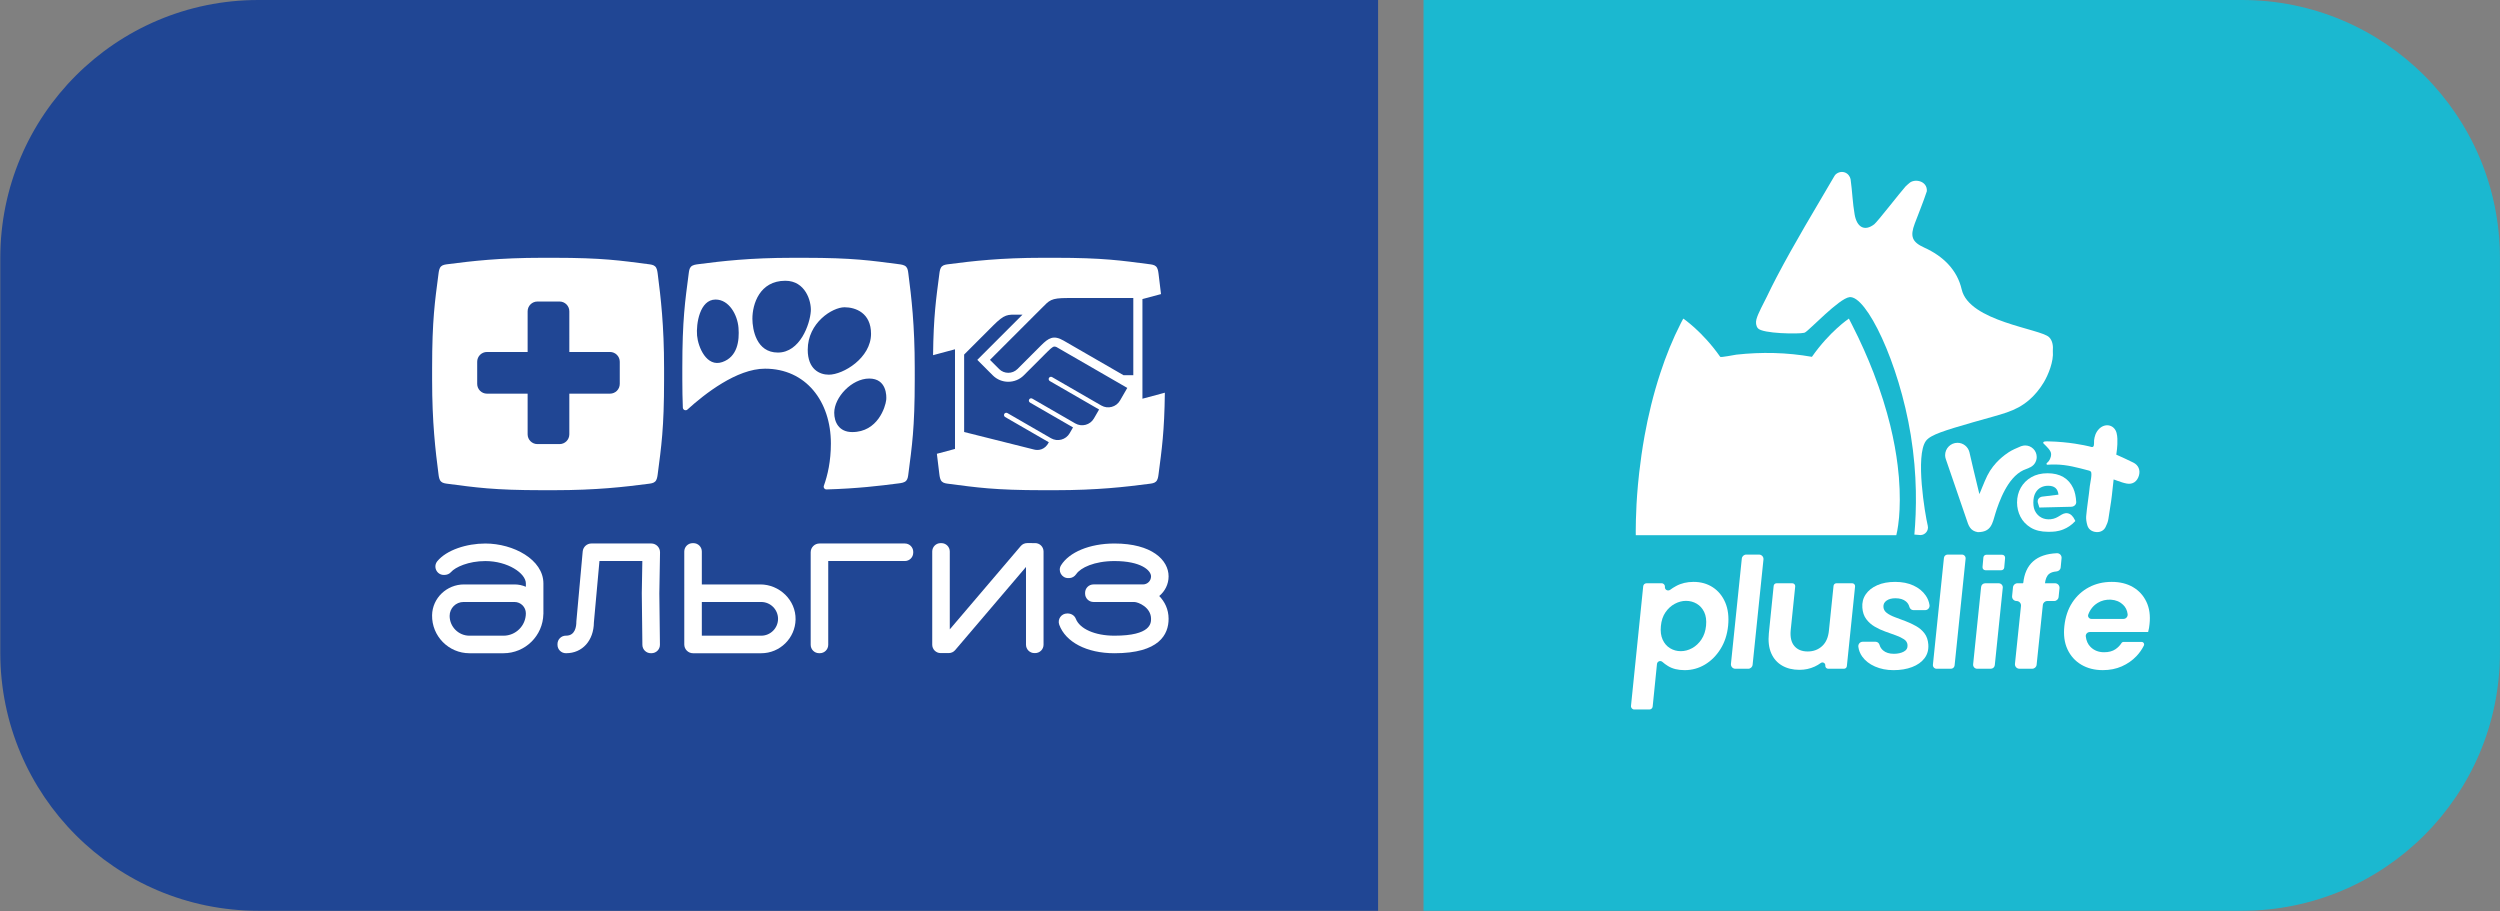 <?xml version="1.0" encoding="UTF-8" standalone="no"?> <svg xmlns:inkscape="http://www.inkscape.org/namespaces/inkscape" xmlns:sodipodi="http://sodipodi.sourceforge.net/DTD/sodipodi-0.dtd" xmlns:xlink="http://www.w3.org/1999/xlink" xmlns="http://www.w3.org/2000/svg" xmlns:svg="http://www.w3.org/2000/svg" version="1.1" id="svg1" width="230.728" height="84.077" viewBox="0 0 230.728 84.077" sodipodi:docname="74894b7b-70a0-4926-93ff-184b4ef08668.ai"><rect x="0" y="0" width="230.728" height="84.077" fill="#808080" stroke="none"/><defs id="defs1"><clipPath id="clipPath2"><path d="M 0,63.058 H 173.046 V 0 H 0 Z" transform="translate(-77.528,-63.058)" id="path2"></path></clipPath><clipPath id="clipPath4"><path d="M 0,63.058 H 173.046 V 0 H 0 Z" transform="translate(-155.18,-63.058)" id="path4"></path></clipPath><clipPath id="clipPath6"><path d="M 0,63.058 H 173.046 V 0 H 0 Z" transform="translate(-42.899,-36.486)" id="path6"></path></clipPath><clipPath id="clipPath8"><path d="M 0,63.058 H 173.046 V 0 H 0 Z" transform="translate(-61.342,-35.377)" id="path8"></path></clipPath><clipPath id="clipPath10"><path d="M 0,63.058 H 173.046 V 0 H 0 Z" transform="translate(-78.445,-37.089)" id="path10"></path></clipPath><clipPath id="clipPath12"><path d="M 0,63.058 H 173.046 V 0 H 0 Z" transform="translate(-52.688,-19.056)" id="path12"></path></clipPath><clipPath id="clipPath14"><path d="M 0,63.058 H 173.046 V 0 H 0 Z" transform="translate(-56.115,-24.831)" id="path14"></path></clipPath><clipPath id="clipPath16"><path d="M 0,63.058 H 173.046 V 0 H 0 Z" transform="translate(-45.512,-25.257)" id="path16"></path></clipPath><clipPath id="clipPath18"><path d="M 0,63.058 H 173.046 V 0 H 0 Z" transform="translate(-34.851,-19.056)" id="path18"></path></clipPath><clipPath id="clipPath20"><path d="M 0,63.058 H 173.046 V 0 H 0 Z" transform="translate(-80.888,-23.161)" id="path20"></path></clipPath><clipPath id="clipPath22"><path d="M 0,63.058 H 173.046 V 0 H 0 Z" transform="translate(-70.656,-25.262)" id="path22"></path></clipPath><clipPath id="clipPath24"><path d="M 0,63.058 H 173.046 V 0 H 0 Z" transform="translate(-131.438,-30.027)" id="path24"></path></clipPath><clipPath id="clipPath26"><path d="M 0,63.058 H 173.046 V 0 H 0 Z" transform="translate(-143.136,-27.527)" id="path26"></path></clipPath><clipPath id="clipPath28"><path d="M 0,63.058 H 173.046 V 0 H 0 Z" transform="translate(-147.664,-31.039)" id="path28"></path></clipPath><clipPath id="clipPath30"><path d="M 0,63.058 H 173.046 V 0 H 0 Z" transform="translate(-140.978,-31.425)" id="path30"></path></clipPath><clipPath id="clipPath32"><path d="M 0,63.058 H 173.046 V 0 H 0 Z" transform="translate(-118.091,-19.748)" id="path32"></path></clipPath><clipPath id="clipPath34"><path d="M 0,63.058 H 173.046 V 0 H 0 Z" transform="translate(-119.813,-17.106)" id="path34"></path></clipPath><clipPath id="clipPath36"><path d="M 0,63.058 H 173.046 V 0 H 0 Z" transform="translate(-128.405,-22.465)" id="path36"></path></clipPath><clipPath id="clipPath38"><path d="M 0,63.058 H 173.046 V 0 H 0 Z" transform="translate(-133.475,-18.455)" id="path38"></path></clipPath><clipPath id="clipPath40"><path d="M 0,63.058 H 173.046 V 0 H 0 Z" transform="translate(-133.793,-17.05)" id="path40"></path></clipPath><clipPath id="clipPath42"><path d="M 0,63.058 H 173.046 V 0 H 0 Z" transform="translate(-136.577,-17.078)" id="path42"></path></clipPath><clipPath id="clipPath44"><path d="M 0,63.058 H 173.046 V 0 H 0 Z" transform="translate(-146.117,-21.55)" id="path44"></path></clipPath><clipPath id="clipPath46"><path d="M 0,63.058 H 173.046 V 0 H 0 Z" transform="translate(-138.586,-24.659)" id="path46"></path></clipPath><clipPath id="clipPath48"><path d="M 0,63.058 H 173.046 V 0 H 0 Z" transform="translate(-142.376,-24.765)" id="path48"></path></clipPath><clipPath id="clipPath50"><path d="M 0,63.058 H 173.046 V 0 H 0 Z" transform="translate(-140.047,-22.685)" id="path50"></path></clipPath><clipPath id="clipPath52"><path d="M 0,63.058 H 173.046 V 0 H 0 Z" transform="translate(-141.834,-39.72)" id="path52"></path></clipPath></defs><g id="layer-MC0" inkscape:groupmode="layer" inkscape:label="Слой 1"><path id="path1" d="m 0,0 h -45.998 -13.663 c -9.867,0 -17.866,-7.999 -17.866,-17.866 v -13.663 0 -13.663 c 0,-9.867 7.999,-17.866 17.866,-17.866 H -45.998 0 17.866 v 17.866 27.326 l 0,17.866 z" style="fill:#204694;fill-opacity:1;fill-rule:nonzero;stroke:none" transform="matrix(1.333,0,0,-1.333,103.37,0)" clip-path="url(#clipPath2)"></path><path id="path3" d="m 0,0 h -14.18 -24.409 -18.07 V -63.058 H -38.589 -14.18 0 c 9.867,0 17.866,7.999 17.866,17.866 v 27.326 C 17.866,-7.999 9.867,0 0,0" style="fill:#1bb8d0;fill-opacity:1;fill-rule:nonzero;stroke:none" transform="matrix(1.333,0,0,-1.333,206.906,0)" clip-path="url(#clipPath4)"></path><path id="path5" d="m 0,0 c 0,-0.374 -0.303,-0.677 -0.677,-0.677 h -2.815 v -2.815 c 0,-0.374 -0.303,-0.677 -0.677,-0.677 h -1.532 c -0.374,0 -0.678,0.303 -0.678,0.677 v 2.815 h -2.815 c -0.374,0 -0.677,0.303 -0.677,0.677 v 1.532 c 0,0.374 0.303,0.677 0.677,0.677 h 2.815 v 2.815 c 0,0.374 0.304,0.678 0.678,0.678 h 1.532 c 0.374,0 0.677,-0.304 0.677,-0.678 V 2.209 h 2.815 C -0.303,2.209 0,1.906 0,1.532 Z M 2.449,8.134 C 2.331,8.248 2.142,8.267 1.969,8.29 0.066,8.536 -1.181,8.73 -4.559,8.73 h -0.805 c -2.968,0 -4.892,-0.229 -6.529,-0.44 -0.173,-0.023 -0.361,-0.042 -0.479,-0.155 -0.128,-0.123 -0.154,-0.33 -0.179,-0.519 -0.246,-1.904 -0.441,-3.151 -0.441,-6.529 V 0.282 c 0,-2.968 0.23,-4.892 0.441,-6.528 0.024,-0.19 0.051,-0.396 0.179,-0.519 0.118,-0.113 0.306,-0.133 0.479,-0.155 1.904,-0.247 3.151,-0.441 6.529,-0.441 h 0.805 c 2.968,0 4.892,0.23 6.528,0.441 0.173,0.022 0.361,0.042 0.479,0.155 0.128,0.123 0.155,0.329 0.18,0.519 0.246,1.903 0.44,3.151 0.44,6.528 v 0.805 c 0,2.968 -0.23,4.892 -0.44,6.529 C 2.603,7.805 2.577,8.011 2.449,8.134" style="fill:#ffffff;fill-opacity:1;fill-rule:nonzero;stroke:none" transform="matrix(1.333,0,0,-1.333,57.199,35.429)" clip-path="url(#clipPath6)"></path><path id="path7" d="m 0,0 c -0.053,-0.487 -0.588,-2.227 -2.352,-2.227 -0.926,0 -1.247,0.695 -1.247,1.336 0,1.069 1.212,2.37 2.423,2.37 C 0.036,1.479 0.029,0.266 0,0 m -3.973,1.746 c -0.642,0 -1.461,0.374 -1.461,1.728 0,1.871 1.71,2.94 2.548,2.94 0.766,0 1.835,-0.392 1.835,-1.835 0,-1.675 -1.924,-2.833 -2.922,-2.833 m -3.528,1.532 c -1.497,0 -1.761,1.603 -1.764,2.334 -0.004,1.016 0.499,2.637 2.281,2.637 1.389,0 1.808,-1.417 1.764,-2.102 C -5.28,5.233 -5.969,3.278 -7.501,3.278 M -11.35,2.619 c -1.086,-0.374 -1.674,1.034 -1.746,1.835 -0.071,0.802 0.179,2.495 1.283,2.495 0.927,0 1.515,-1.052 1.586,-1.96 0.071,-0.909 -0.078,-2.01 -1.123,-2.37 m 12.729,6.6 C 1.256,9.347 1.05,9.374 0.86,9.398 -1.044,9.645 -2.291,9.839 -5.669,9.839 h -0.804 c -2.968,0 -4.893,-0.23 -6.529,-0.441 -0.189,-0.024 -0.395,-0.05 -0.519,-0.178 -0.113,-0.118 -0.132,-0.307 -0.155,-0.48 -0.246,-1.903 -0.441,-3.151 -0.441,-6.528 V 1.407 c 0,-0.702 0.013,-1.345 0.036,-1.94 0.006,-0.162 0.199,-0.243 0.319,-0.134 1.188,1.079 3.415,2.829 5.37,2.829 2.827,0 4.561,-2.257 4.561,-5.179 0,-1.224 -0.225,-2.202 -0.486,-2.925 -0.047,-0.128 0.049,-0.261 0.185,-0.257 2.129,0.062 3.657,0.247 4.992,0.419 0.189,0.024 0.396,0.051 0.519,0.179 0.113,0.118 0.133,0.306 0.155,0.479 0.246,1.904 0.441,3.151 0.441,6.529 V 2.212 C 1.975,5.18 1.745,7.104 1.534,8.74 1.512,8.913 1.492,9.101 1.379,9.219" style="fill:#ffffff;fill-opacity:1;fill-rule:nonzero;stroke:none" transform="matrix(1.333,0,0,-1.333,81.79,36.908)" clip-path="url(#clipPath8)"></path><path id="path9" d="M 0,0 H -0.417 -0.68 C -2.063,0.799 -3.447,1.597 -4.83,2.396 -5.526,2.798 -5.869,2.577 -6.386,2.061 L -8.022,0.425 C -8.37,0.077 -8.941,0.077 -9.29,0.425 L -9.925,1.06 v 0 0 c 1.064,1.063 2.128,2.127 3.191,3.191 0.13,0.13 0.261,0.26 0.391,0.39 0.54,0.541 0.618,0.701 1.783,0.701 h 0.002 L 0,5.342 Z M -0.922,-1.757 C -1.181,-2.206 -1.761,-2.361 -2.21,-2.102 l -0.434,0.25 -2.979,1.72 c -0.075,0.044 -0.172,0.017 -0.216,-0.058 v 0 c -0.043,-0.075 -0.017,-0.172 0.058,-0.216 l 0.43,-0.248 0.003,-0.002 2.98,-1.72 -0.359,-0.621 c -0.259,-0.449 -0.839,-0.604 -1.288,-0.345 l -2.979,1.72 c -0.075,0.044 -0.172,0.018 -0.216,-0.058 -0.043,-0.075 -0.017,-0.172 0.058,-0.216 l 2.979,-1.72 -0.235,-0.406 c -0.259,-0.449 -0.838,-0.604 -1.288,-0.345 l -0.041,0.024 -2.979,1.72 c -0.075,0.043 -0.173,0.017 -0.216,-0.058 -0.043,-0.075 -0.017,-0.172 0.058,-0.216 l 3.026,-1.747 c -0.265,-0.535 -0.732,-0.582 -1.02,-0.505 -0.183,0.042 -3.092,0.781 -4.844,1.215 v 5.362 l 1.787,1.788 0.21,0.21 c 0.825,0.825 0.993,0.766 1.758,0.766 h 0.288 L -9.925,1.936 -10.363,1.498 -10.801,1.06 -9.925,0.183 -9.741,0 -9.729,-0.013 c 0.591,-0.591 1.555,-0.591 2.146,0 L -7.571,0 -5.948,1.623 c 0.09,0.09 0.327,0.328 0.456,0.357 0.045,0.011 0.11,-0.007 0.174,-0.032 L -1.944,0 -0.417,-0.882 C -0.574,-1.154 -0.765,-1.485 -0.922,-1.757 M 0.632,5.27 1.918,5.614 C 1.864,6.111 1.806,6.573 1.749,7.013 1.725,7.202 1.698,7.408 1.57,7.532 1.452,7.645 1.264,7.665 1.091,7.687 -0.813,7.933 -2.06,8.128 -5.438,8.128 h -0.804 c -2.969,0 -4.893,-0.23 -6.529,-0.441 -0.173,-0.022 -0.361,-0.042 -0.479,-0.155 -0.128,-0.123 -0.155,-0.329 -0.179,-0.519 -0.223,-1.723 -0.403,-2.914 -0.435,-5.628 l 1.519,0.408 V -5.106 L -13.6,-5.442 c 0.055,-0.499 0.114,-0.964 0.171,-1.407 0.024,-0.189 0.051,-0.395 0.179,-0.519 0.117,-0.113 0.306,-0.133 0.479,-0.155 1.903,-0.246 3.151,-0.441 6.529,-0.441 h 0.804 c 2.968,0 4.893,0.23 6.529,0.441 0.173,0.022 0.361,0.042 0.479,0.155 0.128,0.123 0.155,0.329 0.179,0.519 0.223,1.725 0.403,2.916 0.435,5.636 L 0.632,-1.629 Z" style="fill:#ffffff;fill-opacity:1;fill-rule:nonzero;stroke:none" transform="matrix(1.333,0,0,-1.333,104.594,34.626)" clip-path="url(#clipPath10)"></path><path id="path11" d="M 0,0 H -4.11 V 2.334 H 0 C 0.643,2.334 1.167,1.81 1.167,1.167 1.167,0.523 0.643,0 0,0 M -0.063,3.549 H -4.11 v 2.278 c 0,0.321 -0.26,0.58 -0.581,0.58 h -0.054 c -0.32,0 -0.58,-0.259 -0.58,-0.58 V 2.941 -0.607 c 0,-0.336 0.272,-0.608 0.607,-0.608 H 0 c 1.3,0 2.36,1.047 2.381,2.342 0.023,1.332 -1.112,2.422 -2.444,2.422" style="fill:#ffffff;fill-opacity:1;fill-rule:nonzero;stroke:none" transform="matrix(1.333,0,0,-1.333,70.251,58.669)" clip-path="url(#clipPath12)"></path><path id="path13" d="m 0,0 v -6.408 c 0,-0.32 0.26,-0.58 0.58,-0.58 h 0.055 c 0.32,0 0.58,0.26 0.58,0.58 v 5.801 h 5.304 c 0.321,0 0.581,0.259 0.581,0.58 v 0.054 c 0,0.321 -0.26,0.58 -0.581,0.58 H 0.607 C 0.272,0.607 0,0.336 0,0" style="fill:#ffffff;fill-opacity:1;fill-rule:nonzero;stroke:none" transform="matrix(1.333,0,0,-1.333,74.819,50.969)" clip-path="url(#clipPath14)"></path><path id="path15" d="m 0,0 c -0.114,0.116 -0.27,0.182 -0.433,0.182 h -4.142 c -0.314,0 -0.576,-0.24 -0.605,-0.553 L -5.617,-5.198 C -5.618,-5.217 -5.619,-5.235 -5.62,-5.254 -5.62,-5.54 -5.689,-6.2 -6.324,-6.2 h -0.021 c -0.321,0 -0.58,-0.26 -0.58,-0.581 v -0.054 c 0,-0.321 0.259,-0.58 0.58,-0.58 h 0.021 c 1.121,0 1.907,0.875 1.919,2.133 l 0.385,4.249 h 2.969 l -0.038,-2.233 0.041,-3.575 c 0.004,-0.321 0.267,-0.577 0.588,-0.574 l 0.054,0.001 c 0.32,0.004 0.577,0.267 0.573,0.587 L 0.126,-3.27 0.174,-0.436 C 0.177,-0.273 0.114,-0.116 0,0" style="fill:#ffffff;fill-opacity:1;fill-rule:nonzero;stroke:none" transform="matrix(1.333,0,0,-1.333,60.683,50.401)" clip-path="url(#clipPath16)"></path><path id="path17" d="m 0,0 h -2.355 c -0.757,0 -1.373,0.616 -1.373,1.373 0,0.53 0.43,0.961 0.96,0.961 H 0.764 C 1.197,2.334 1.549,1.981 1.549,1.549 1.549,0.695 0.854,0 0,0 m -1.255,6.382 c -1.305,0 -2.686,-0.45 -3.325,-1.223 -0.313,-0.38 -0.045,-0.952 0.447,-0.952 h 0.041 c 0.174,0 0.346,0.067 0.46,0.199 0.289,0.335 1.204,0.761 2.377,0.761 1.553,0 2.804,-0.847 2.804,-1.549 V 3.387 C 1.308,3.491 1.043,3.549 0.764,3.549 h -3.499 c -1.188,0 -2.185,-0.939 -2.208,-2.126 -0.027,-1.45 1.144,-2.638 2.588,-2.638 H 0 c 1.506,0 2.733,1.212 2.761,2.712 h 0.003 v 2.121 c 0,1.653 -2.078,2.764 -4.019,2.764" style="fill:#ffffff;fill-opacity:1;fill-rule:nonzero;stroke:none" transform="matrix(1.333,0,0,-1.333,46.467,58.669)" clip-path="url(#clipPath18)"></path><path id="path19" d="m 0,0 c 0,1.133 -1.159,2.277 -3.747,2.277 -1.732,0 -3.138,-0.606 -3.698,-1.506 -0.242,-0.387 0.036,-0.889 0.492,-0.889 h 0.063 c 0.203,0 0.382,0.11 0.496,0.277 0.296,0.439 1.25,0.903 2.647,0.903 1.845,0 2.532,-0.651 2.532,-1.062 0,-0.307 -0.25,-0.556 -0.556,-0.556 h -0.611 -2.819 c -0.32,0 -0.58,-0.26 -0.58,-0.581 v -0.054 c 0,-0.32 0.26,-0.58 0.58,-0.58 h 2.819 c 0.272,0 1.167,-0.364 1.167,-1.167 0,-0.289 0,-1.167 -2.532,-1.167 -1.363,0 -2.406,0.475 -2.677,1.172 -0.087,0.227 -0.317,0.366 -0.56,0.366 h -0.041 c -0.404,0 -0.684,-0.403 -0.545,-0.783 0.438,-1.191 1.889,-1.97 3.823,-1.97 3.097,0 3.747,1.295 3.747,2.382 0,0.667 -0.272,1.193 -0.648,1.58 C -0.256,-1.033 0,-0.548 0,0" style="fill:#ffffff;fill-opacity:1;fill-rule:nonzero;stroke:none" transform="matrix(1.333,0,0,-1.333,107.851,53.196)" clip-path="url(#clipPath20)"></path><path id="path21" d="m 0,0 -4.914,-5.769 v 2.505 2.886 c 0,0.32 -0.26,0.58 -0.581,0.58 h -0.054 c -0.32,0 -0.58,-0.26 -0.58,-0.58 v -2.886 -3.567 c 0,-0.32 0.26,-0.58 0.58,-0.58 h 0.564 c 0.17,0 0.332,0.075 0.442,0.204 l 4.906,5.759 v -1.816 -3.567 c 0,-0.32 0.26,-0.58 0.58,-0.58 h 0.054 c 0.321,0 0.581,0.26 0.581,0.58 v 3.567 2.887 c 0,0.321 -0.26,0.581 -0.581,0.581 H 0.442 C 0.272,0.204 0.11,0.129 0,0" style="fill:#ffffff;fill-opacity:1;fill-rule:nonzero;stroke:none" transform="matrix(1.333,0,0,-1.333,94.207,50.395)" clip-path="url(#clipPath22)"></path><path id="path23" d="m 0,0 c -0.023,0.257 -0.049,0.528 -0.084,0.807 -0.101,0.834 -0.265,1.765 -0.516,2.792 -0.274,1.104 -0.646,2.318 -1.153,3.628 -0.404,1.046 -0.894,2.157 -1.491,3.325 -0.069,0.141 -0.144,0.285 -0.219,0.429 0,0 -1.324,-0.882 -2.558,-2.647 -1.733,0.306 -3.492,0.343 -5.237,0.15 -0.089,-0.009 -1.073,-0.211 -1.113,-0.15 -1.237,1.765 -2.558,2.647 -2.558,2.647 -0.052,-0.101 -0.107,-0.199 -0.159,-0.3 -0.573,-1.121 -1.044,-2.289 -1.424,-3.454 -0.496,-1.5 -0.848,-2.991 -1.099,-4.378 V 2.846 c -0.161,-0.897 -0.28,-1.75 -0.369,-2.529 -0.032,-0.282 -0.058,-0.556 -0.084,-0.819 -0.092,-1 -0.129,-1.842 -0.144,-2.451 -0.02,-0.675 -0.008,-1.061 -0.008,-1.061 h 18.037 c 0,0 0.118,0.427 0.191,1.234 C 0.069,-2.108 0.095,-1.174 0,0" style="fill:#ffffff;fill-opacity:1;fill-rule:nonzero;stroke:none" transform="matrix(1.333,0,0,-1.333,175.251,44.041)" clip-path="url(#clipPath24)"></path><path id="path25" d="m 0,0 c -0.215,0.046 -0.38,-0.056 -0.554,-0.163 -0.167,-0.104 -0.357,-0.221 -0.643,-0.248 -0.228,-0.019 -0.43,0.014 -0.607,0.099 -0.243,0.117 -0.364,0.299 -0.416,0.377 -0.114,0.17 -0.172,0.398 -0.172,0.676 0,0.271 0.048,0.496 0.143,0.668 0.093,0.169 0.216,0.296 0.368,0.376 0.153,0.082 0.324,0.123 0.509,0.123 0.444,0 0.674,-0.196 0.72,-0.615 L -1.774,1.156 C -1.813,1.151 -1.946,1.127 -2.031,1.01 -2.087,0.934 -2.105,0.838 -2.081,0.741 L -1.974,0.4 0.23,0.454 c 0.095,0 0.187,0.037 0.253,0.1 0.066,0.063 0.1,0.147 0.095,0.23 C 0.559,1.155 0.49,1.476 0.37,1.74 0.05,2.426 -0.548,2.774 -1.409,2.774 -1.839,2.774 -2.216,2.682 -2.529,2.502 -2.842,2.323 -3.088,2.076 -3.262,1.77 -3.432,1.466 -3.519,1.122 -3.519,0.747 c 0,-0.347 0.079,-0.677 0.234,-0.982 0.157,-0.309 0.397,-0.562 0.712,-0.754 0.318,-0.193 0.72,-0.29 1.194,-0.29 h 0.043 c 0.016,0 0.032,0 0.049,0 0.241,0 0.584,0.009 0.971,0.165 0.302,0.121 0.568,0.302 0.787,0.536 l 0.044,0.046 -0.026,0.057 C 0.363,-0.203 0.198,-0.043 0,0" style="fill:#ffffff;fill-opacity:1;fill-rule:nonzero;stroke:none" transform="matrix(1.333,0,0,-1.333,190.847,47.375)" clip-path="url(#clipPath26)"></path><path id="path27" d="m 0,0 c -0.383,0.189 -0.771,0.369 -1.18,0.55 l 0.013,0.092 c 0.028,0.199 0.056,0.398 0.062,0.623 0.007,0.246 0.016,0.524 -0.054,0.787 C -1.228,2.309 -1.401,2.494 -1.633,2.559 -1.877,2.627 -2.148,2.548 -2.357,2.346 -2.623,2.087 -2.689,1.766 -2.715,1.546 -2.727,1.447 -2.702,1.206 -2.759,1.127 -2.831,1.026 -2.932,1.094 -3.064,1.125 -3.345,1.19 -4.444,1.44 -5.888,1.468 -5.996,1.47 -6.275,1.489 -6.235,1.35 c 0.008,-0.027 0.042,-0.049 0.071,-0.079 0.163,-0.167 0.473,-0.436 0.473,-0.684 0,-0.253 -0.116,-0.477 -0.298,-0.624 -0.049,-0.04 -0.017,-0.119 0.046,-0.113 0.188,0.015 0.377,0.021 0.566,0.017 0.825,-0.018 1.479,-0.207 2.278,-0.414 0.056,-0.015 0.115,-0.031 0.154,-0.073 0.122,-0.132 -0.048,-0.811 -0.066,-1 -0.058,-0.613 -0.203,-1.486 -0.253,-2.101 -0.014,-0.181 0.013,-0.385 0.082,-0.626 0.078,-0.268 0.301,-0.437 0.613,-0.463 0.024,-0.002 0.046,-0.003 0.068,-0.003 0.258,0 0.471,0.128 0.58,0.349 0.082,0.165 0.17,0.362 0.198,0.575 0.056,0.441 0.189,1.143 0.235,1.586 0,0 0.125,1.134 0.125,1.136 0.032,-0.012 0.062,-0.023 0.093,-0.033 l 0.187,-0.066 c 0.203,-0.073 0.413,-0.148 0.637,-0.188 0.397,-0.071 0.713,0.136 0.834,0.555 C 0.5,-0.518 0.352,-0.173 0,0" style="fill:#ffffff;fill-opacity:1;fill-rule:nonzero;stroke:none" transform="matrix(1.333,0,0,-1.333,196.886,42.692)" clip-path="url(#clipPath28)"></path><path id="path29" d="m 0,0 c 0,0.441 -0.358,0.799 -0.799,0.799 -0.09,0 -0.175,-0.018 -0.256,-0.045 L -1.056,0.757 C -1.069,0.752 -1.084,0.746 -1.098,0.74 -1.105,0.737 -1.112,0.735 -1.119,0.732 -1.371,0.63 -1.717,0.477 -1.937,0.332 -2.176,0.174 -2.954,-0.352 -3.423,-1.293 c -0.212,-0.425 -0.533,-1.28 -0.548,-1.275 0,10e-4 0,10e-4 0,10e-4 -0.191,0.737 -0.689,2.905 -0.689,2.905 -0.095,0.37 -0.427,0.645 -0.826,0.645 -0.472,0 -0.856,-0.385 -0.856,-0.859 0,-0.093 0.019,-0.182 0.047,-0.266 0,0 1.291,-3.742 1.424,-4.148 0.153,-0.47 0.263,-0.824 0.79,-0.913 0.944,0.002 1.011,0.604 1.232,1.333 0.088,0.29 0.32,0.984 0.649,1.589 0.292,0.538 0.706,1.097 1.271,1.366 0.103,0.049 0.271,0.113 0.391,0.158 L -0.54,-0.752 C -0.226,-0.644 0,-0.35 0,0" style="fill:#ffffff;fill-opacity:1;fill-rule:nonzero;stroke:none" transform="matrix(1.333,0,0,-1.333,187.971,42.177)" clip-path="url(#clipPath30)"></path><path id="path31" d="M 0,0 C 0.036,0.377 -0.007,0.692 -0.129,0.945 -0.251,1.198 -0.423,1.39 -0.646,1.522 -0.87,1.654 -1.117,1.72 -1.388,1.72 -1.651,1.72 -1.91,1.652 -2.163,1.517 -2.417,1.382 -2.632,1.186 -2.809,0.929 -2.986,0.673 -3.092,0.356 -3.128,-0.021 c -0.037,-0.371 0.004,-0.686 0.123,-0.946 0.119,-0.26 0.29,-0.458 0.514,-0.593 0.223,-0.135 0.47,-0.203 0.741,-0.203 0.271,0 0.532,0.07 0.786,0.209 0.253,0.138 0.468,0.34 0.644,0.603 C -0.143,-0.687 -0.037,-0.37 0,0 m -2.849,2.688 c -0.02,-0.2 0.206,-0.32 0.367,-0.2 0.121,0.091 0.256,0.177 0.405,0.257 0.352,0.193 0.756,0.289 1.212,0.289 0.506,0 0.949,-0.125 1.331,-0.374 C 0.848,2.411 1.135,2.06 1.329,1.608 1.522,1.155 1.589,0.62 1.528,0 1.466,-0.613 1.29,-1.15 1,-1.613 0.71,-2.076 0.351,-2.436 -0.079,-2.692 c -0.43,-0.256 -0.898,-0.385 -1.403,-0.385 -0.463,0 -0.849,0.096 -1.159,0.289 -0.142,0.088 -0.269,0.181 -0.379,0.28 -0.14,0.125 -0.359,0.043 -0.378,-0.143 l -0.298,-2.946 c -0.012,-0.116 -0.109,-0.204 -0.226,-0.204 h -1.05 c -0.134,0 -0.239,0.117 -0.225,0.25 l 0.846,8.285 c 0.012,0.116 0.11,0.204 0.226,0.204 h 1.05 c 0.135,0 0.24,-0.116 0.226,-0.25" style="fill:#ffffff;fill-opacity:1;fill-rule:nonzero;stroke:none" transform="matrix(1.333,0,0,-1.333,157.454,57.747)" clip-path="url(#clipPath32)"></path><path id="path33" d="m 0,0 0.752,7.29 c 0.016,0.157 0.149,0.276 0.306,0.276 h 0.888 c 0.182,0 0.325,-0.158 0.306,-0.339 L 1.5,-0.063 C 1.484,-0.22 1.351,-0.339 1.194,-0.339 H 0.306 C 0.124,-0.339 -0.019,-0.181 0,0" style="fill:#ffffff;fill-opacity:1;fill-rule:nonzero;stroke:none" transform="matrix(1.333,0,0,-1.333,159.751,61.269)" clip-path="url(#clipPath34)"></path><path id="path35" d="m 0,0 -0.569,-5.519 c -0.01,-0.102 -0.096,-0.179 -0.198,-0.179 h -1.096 c -0.118,0 -0.21,0.102 -0.198,0.219 0.016,0.173 -0.178,0.281 -0.318,0.177 -0.126,-0.093 -0.266,-0.176 -0.42,-0.247 -0.324,-0.149 -0.674,-0.224 -1.052,-0.224 -0.463,0 -0.863,0.098 -1.202,0.294 -0.338,0.196 -0.589,0.481 -0.752,0.854 -0.163,0.374 -0.218,0.832 -0.165,1.373 l 0.334,3.293 c 0.01,0.102 0.096,0.179 0.199,0.179 h 1.093 c 0.119,0 0.211,-0.102 0.199,-0.22 l -0.313,-3.038 c -0.044,-0.477 0.042,-0.841 0.256,-1.09 0.214,-0.249 0.521,-0.374 0.92,-0.374 0.399,0 0.733,0.125 1.003,0.374 0.27,0.249 0.427,0.613 0.47,1.09 l 0.318,3.079 c 0.01,0.102 0.096,0.179 0.198,0.179 h 1.094 C -0.08,0.22 0.012,0.118 0,0" style="fill:#ffffff;fill-opacity:1;fill-rule:nonzero;stroke:none" transform="matrix(1.333,0,0,-1.333,171.207,54.124)" clip-path="url(#clipPath36)"></path><path id="path37" d="m 0,0 c 0.027,-0.37 -0.059,-0.689 -0.26,-0.956 -0.202,-0.267 -0.489,-0.472 -0.863,-0.614 -0.374,-0.143 -0.804,-0.214 -1.288,-0.214 -0.47,0 -0.896,0.084 -1.279,0.251 -0.383,0.167 -0.679,0.399 -0.89,0.694 -0.144,0.203 -0.232,0.427 -0.264,0.671 -0.024,0.184 0.113,0.35 0.298,0.35 h 0.897 c 0.135,0 0.241,-0.098 0.277,-0.228 0.039,-0.143 0.119,-0.266 0.241,-0.371 0.182,-0.156 0.43,-0.235 0.744,-0.235 0.27,0 0.5,0.05 0.688,0.15 0.189,0.1 0.275,0.253 0.26,0.459 -0.012,0.164 -0.093,0.296 -0.243,0.396 -0.15,0.099 -0.338,0.19 -0.565,0.272 -0.227,0.082 -0.47,0.169 -0.73,0.262 -0.259,0.092 -0.504,0.206 -0.735,0.342 -0.231,0.135 -0.425,0.307 -0.583,0.518 -0.158,0.21 -0.249,0.475 -0.273,0.796 -0.025,0.348 0.053,0.656 0.237,0.924 0.183,0.267 0.449,0.477 0.797,0.63 0.348,0.153 0.761,0.23 1.238,0.23 0.485,0 0.907,-0.084 1.269,-0.252 C -0.666,3.908 -0.384,3.678 -0.181,3.386 -0.042,3.188 0.045,2.968 0.083,2.726 0.112,2.541 -0.027,2.372 -0.214,2.372 h -0.819 c -0.137,0 -0.245,0.1 -0.28,0.232 C -1.35,2.748 -1.427,2.87 -1.544,2.97 -1.719,3.119 -1.963,3.194 -2.276,3.194 -2.533,3.194 -2.739,3.139 -2.894,3.029 -3.05,2.918 -3.121,2.77 -3.107,2.585 -3.095,2.421 -3.016,2.284 -2.869,2.174 -2.722,2.063 -2.533,1.966 -2.302,1.88 -2.071,1.795 -1.83,1.704 -1.577,1.608 -1.324,1.512 -1.081,1.398 -0.847,1.266 -0.613,1.134 -0.419,0.967 -0.265,0.764 -0.111,0.561 -0.023,0.306 0,0" style="fill:#ffffff;fill-opacity:1;fill-rule:nonzero;stroke:none" transform="matrix(1.333,0,0,-1.333,177.966,59.471)" clip-path="url(#clipPath38)"></path><path id="path39" d="m 0,0 0.763,7.393 c 0.013,0.13 0.123,0.23 0.255,0.23 h 0.991 c 0.152,0 0.27,-0.132 0.255,-0.283 L 1.501,-0.053 C 1.487,-0.183 1.377,-0.283 1.246,-0.283 H 0.255 C 0.103,-0.283 -0.016,-0.151 0,0" style="fill:#ffffff;fill-opacity:1;fill-rule:nonzero;stroke:none" transform="matrix(1.333,0,0,-1.333,178.391,61.344)" clip-path="url(#clipPath40)"></path><path id="path41" d="m 0,0 0.552,5.355 c 0.015,0.144 0.136,0.253 0.28,0.253 h 0.94 c 0.167,0 0.297,-0.144 0.28,-0.31 L 1.5,-0.058 C 1.486,-0.201 1.365,-0.31 1.22,-0.31 H 0.28 C 0.113,-0.31 -0.017,-0.166 0,0" style="fill:#ffffff;fill-opacity:1;fill-rule:nonzero;stroke:none" transform="matrix(1.333,0,0,-1.333,182.103,61.307)" clip-path="url(#clipPath42)"></path><path id="path43" d="m 0,0 c -0.321,0.02 -0.648,-0.055 -0.922,-0.224 -0.302,-0.187 -0.519,-0.456 -0.649,-0.805 -0.055,-0.147 0.061,-0.303 0.218,-0.303 h 2.22 c 0.178,0 0.311,0.159 0.288,0.335 -0.033,0.264 -0.139,0.48 -0.318,0.648 C 0.613,-0.137 0.334,-0.021 0,0 m 2.122,-2.924 c 0.132,0 0.214,-0.138 0.156,-0.256 C 2.148,-3.444 1.976,-3.687 1.763,-3.912 1.482,-4.207 1.145,-4.442 0.752,-4.617 0.359,-4.791 -0.08,-4.878 -0.564,-4.878 c -0.57,0 -1.067,0.126 -1.492,0.379 -0.424,0.252 -0.742,0.607 -0.954,1.063 -0.212,0.455 -0.283,0.993 -0.215,1.613 0.067,0.626 0.25,1.168 0.547,1.624 0.298,0.455 0.681,0.808 1.151,1.057 0.469,0.249 0.996,0.374 1.58,0.374 0.57,0 1.061,-0.121 1.474,-0.363 C 1.941,0.627 2.25,0.287 2.457,-0.151 2.664,-0.589 2.736,-1.101 2.672,-1.684 2.664,-1.77 2.653,-1.859 2.638,-1.951 2.624,-2.044 2.602,-2.14 2.574,-2.24 h -4.037 c -0.163,0 -0.298,-0.14 -0.279,-0.302 0.035,-0.305 0.146,-0.55 0.333,-0.734 0.246,-0.242 0.558,-0.363 0.935,-0.363 0.321,0 0.583,0.069 0.786,0.208 0.174,0.119 0.312,0.259 0.415,0.422 0.033,0.052 0.087,0.085 0.148,0.085 z" style="fill:#ffffff;fill-opacity:1;fill-rule:nonzero;stroke:none" transform="matrix(1.333,0,0,-1.333,194.822,55.345)" clip-path="url(#clipPath44)"></path><path id="path45" d="M 0,0 H -1.098 C -1.203,0 -1.291,-0.08 -1.3,-0.185 l -0.06,-0.666 c -0.011,-0.119 0.083,-0.221 0.203,-0.221 h 1.097 c 0.106,0 0.194,0.08 0.203,0.185 l 0.06,0.665 C 0.213,-0.103 0.12,0 0,0" style="fill:#ffffff;fill-opacity:1;fill-rule:nonzero;stroke:none" transform="matrix(1.333,0,0,-1.333,184.782,51.199)" clip-path="url(#clipPath46)"></path><path id="path47" d="m 0,0 c -1.422,-0.062 -2.2,-0.755 -2.333,-2.08 l -0.019,-0.184 h 1.506 l 0.013,0.13 c 0.032,0.335 0.129,0.568 0.29,0.7 0.118,0.096 0.289,0.154 0.512,0.172 0.153,0.012 0.277,0.126 0.292,0.278 l 0.062,0.645 C 0.34,-0.153 0.188,0.008 0,0" style="fill:#ffffff;fill-opacity:1;fill-rule:nonzero;stroke:none" transform="matrix(1.333,0,0,-1.333,189.835,51.057)" clip-path="url(#clipPath48)"></path><path id="path49" d="m 0,0 h -0.404 c -0.159,0 -0.292,-0.12 -0.308,-0.278 l -0.061,-0.611 c -0.018,-0.182 0.125,-0.34 0.308,-0.34 0.183,0 0.326,-0.158 0.307,-0.34 l -0.417,-4.009 c -0.018,-0.182 0.125,-0.34 0.308,-0.34 h 0.885 c 0.158,0 0.291,0.119 0.307,0.277 l 0.43,4.136 c 0.016,0.157 0.149,0.276 0.307,0.276 H 2.14 c 0.159,0 0.292,0.121 0.307,0.279 l 0.062,0.61 C 2.527,-0.158 2.384,0 2.201,0 H 1.506 L 1.508,0.021 H 0.002 Z" style="fill:#ffffff;fill-opacity:1;fill-rule:nonzero;stroke:none" transform="matrix(1.333,0,0,-1.333,186.73,53.83)" clip-path="url(#clipPath50)"></path><path id="path51" d="m 0,0 c -0.6,0.588 -5.538,1.079 -6.051,3.308 -0.313,1.359 -1.292,2.307 -2.588,2.893 -0.855,0.387 -0.994,0.778 -0.661,1.664 0.277,0.741 0.583,1.471 0.83,2.221 0.003,0.007 0.006,0.014 0.007,0.022 0.047,0.719 -0.865,0.906 -1.236,0.541 -0.071,-0.069 -0.16,-0.127 -0.235,-0.21 -0.372,-0.413 -1.954,-2.454 -2.169,-2.621 -0.679,-0.524 -1.205,-0.196 -1.358,0.667 -0.143,0.8 -0.164,1.621 -0.279,2.427 -10e-4,0.009 -0.003,0.022 -0.007,0.04 -0.034,0.157 -0.16,0.373 -0.402,0.456 -0.265,0.091 -0.529,-0.027 -0.656,-0.171 -0.03,-0.034 -0.047,-0.063 -0.051,-0.07 -1.36,-2.325 -2.76,-4.631 -4.01,-7.014 -0.237,-0.453 -0.466,-0.91 -0.685,-1.371 -0.192,-0.404 -0.602,-1.123 -0.713,-1.554 -0.053,-0.208 -0.033,-0.446 0.103,-0.611 0.317,-0.383 2.837,-0.406 3.196,-0.316 0.024,0.006 0.044,0.013 0.062,0.022 0.309,0.157 2.359,2.357 3.081,2.447 1.161,0.146 3.422,-4.499 4.246,-9.546 0.457,-2.802 0.398,-5.197 0.25,-6.891 0.138,-0.011 0.276,-0.023 0.415,-0.035 0.339,0 0.591,0.318 0.512,0.648 -0.197,0.823 -0.868,4.859 -0.129,5.868 0.317,0.434 1.315,0.73 3.299,1.304 2.003,0.581 2.859,0.7 3.834,1.52 0.396,0.334 0.752,0.774 1.02,1.218 0.322,0.533 0.704,1.475 0.636,2.171 C 0.295,-0.582 0.232,-0.228 0,0" style="fill:#ffffff;fill-opacity:1;fill-rule:nonzero;stroke:none" transform="matrix(1.333,0,0,-1.333,189.112,31.118)" clip-path="url(#clipPath52)"></path></g></svg> 